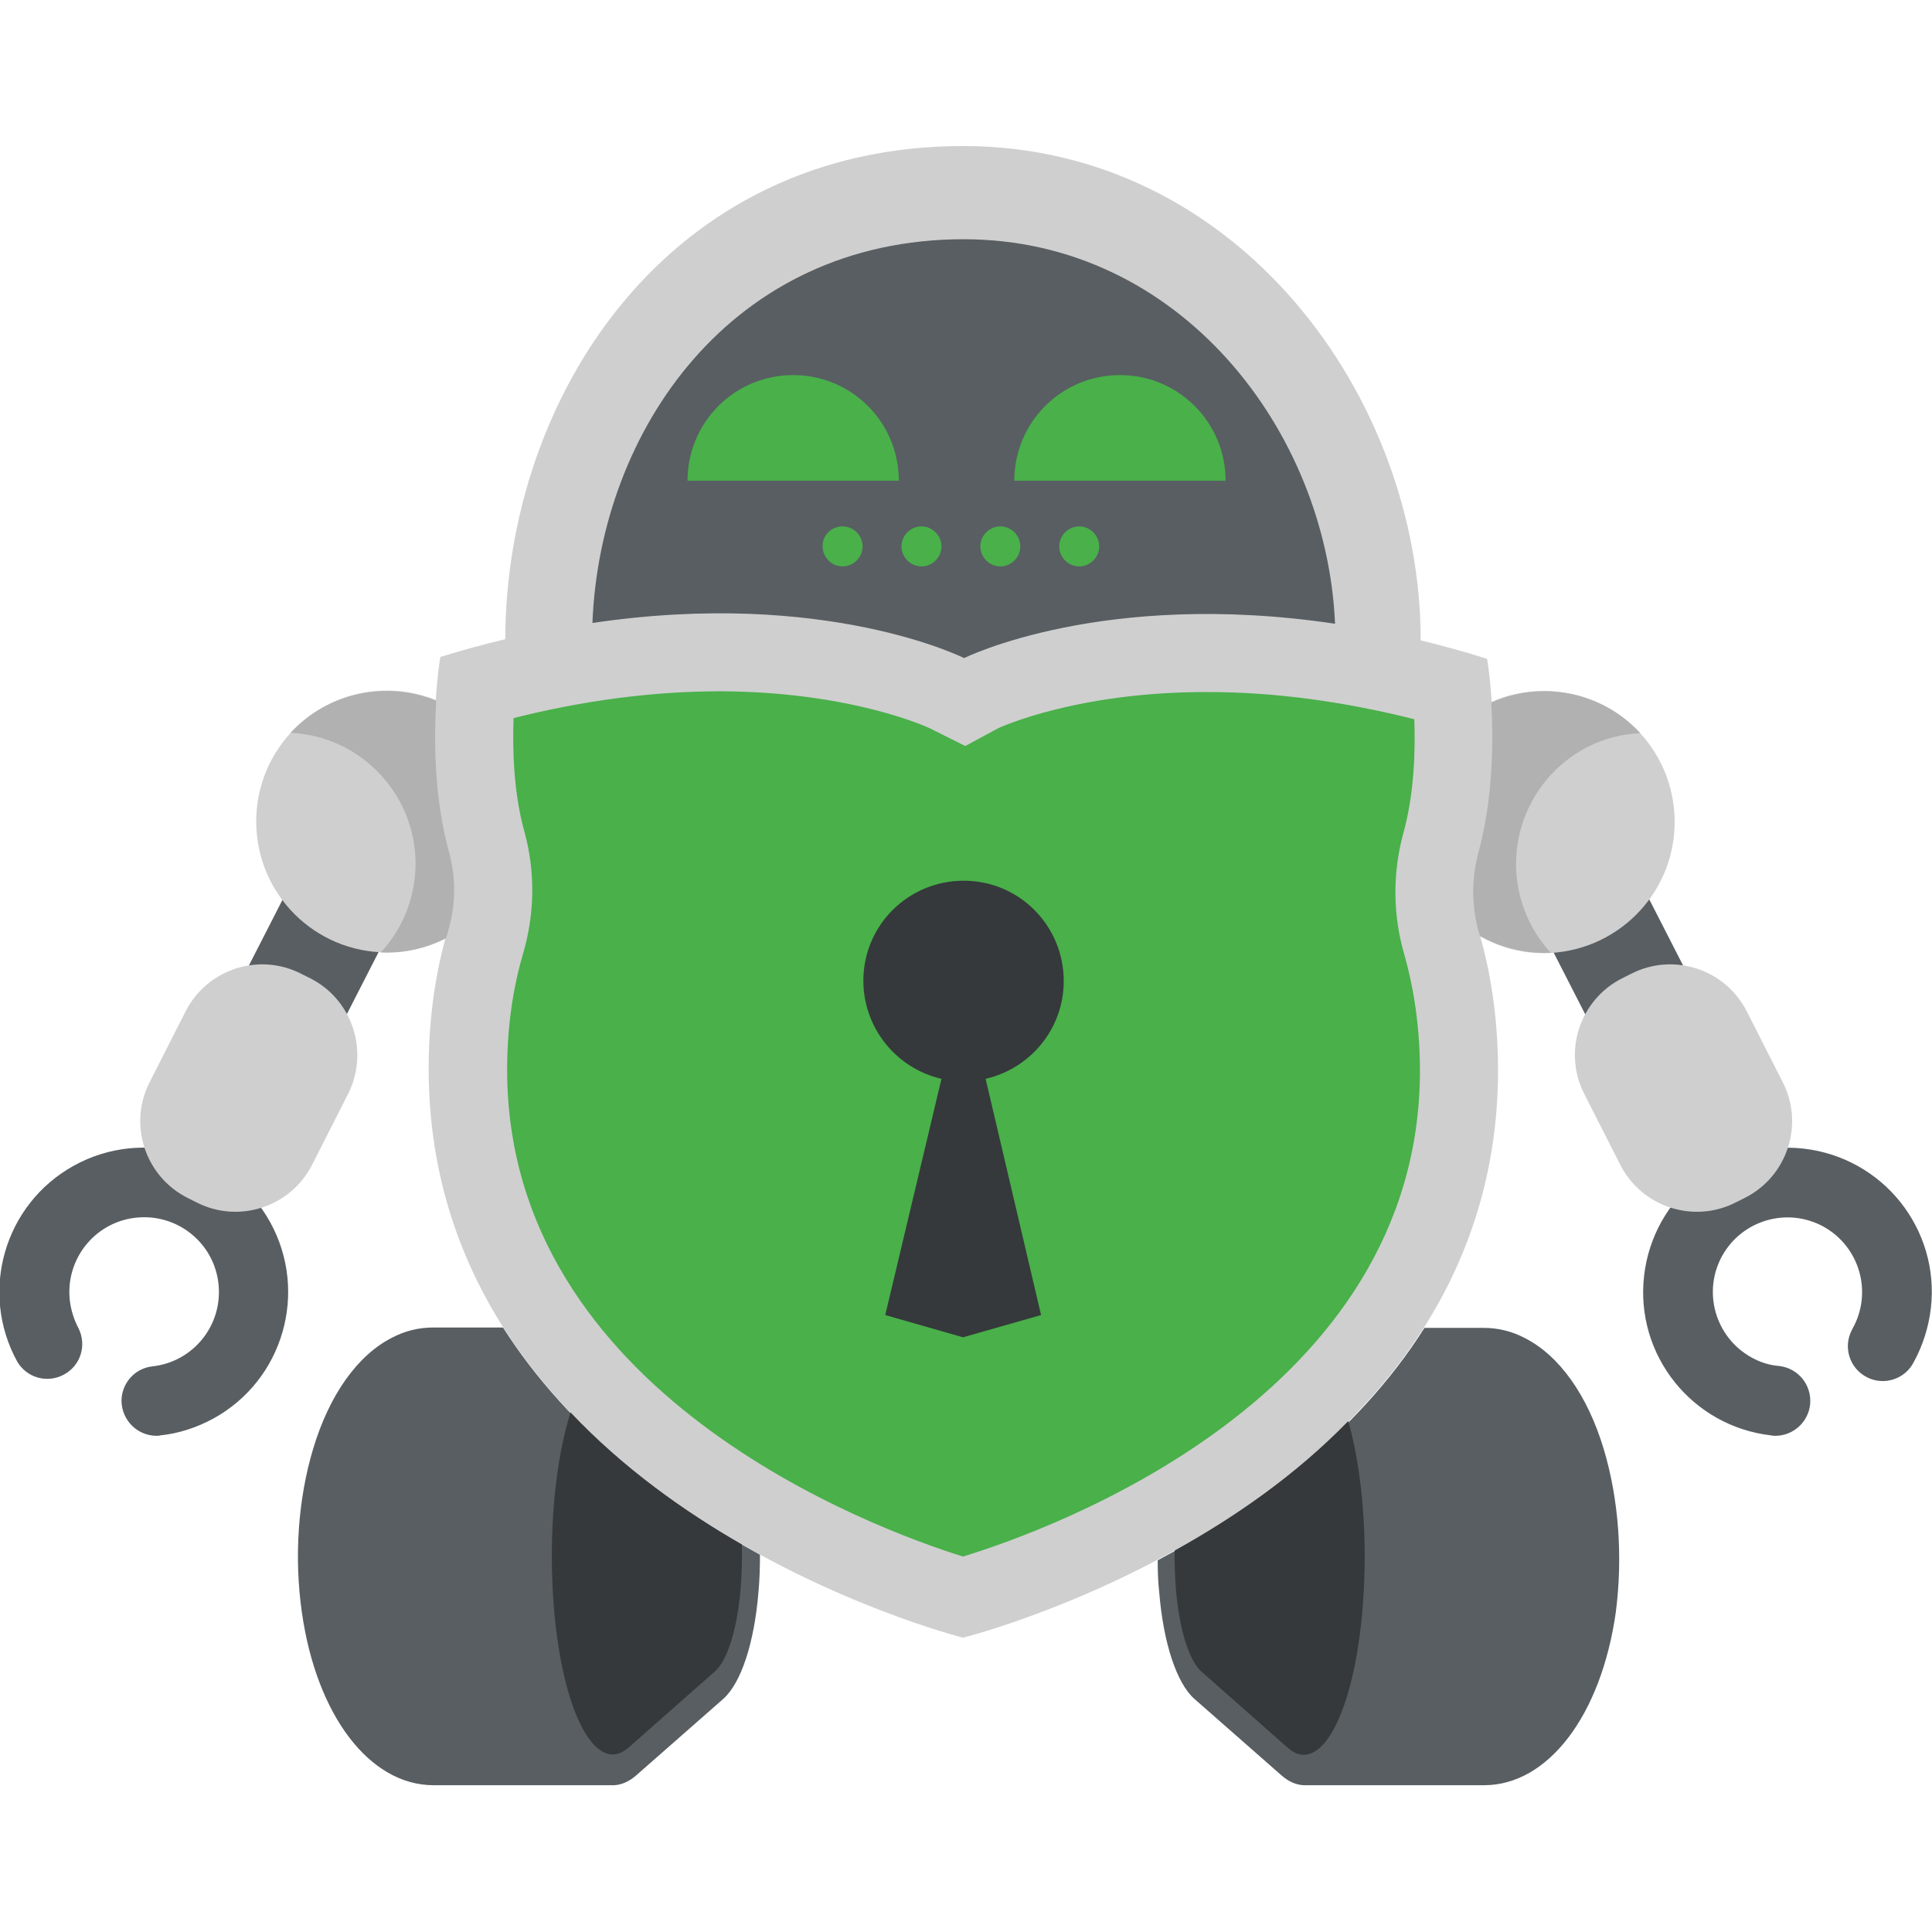 <svg xmlns="http://www.w3.org/2000/svg" xml:space="preserve" id="cryptomator_svg__Layer_1" x="0" y="0" version="1.1" viewBox="0 0 512 512"><style>.cryptomator_svg__st0{fill:#585e62}</style><path d="M201.4 412c0 3.4-.1 6.7-.4 9.9-1.1 13.5-4.6 24.1-9.3 28.3l-23 20.2q-2.85 2.55-6 2.7h-47.8c-16.9 0-31-18.4-34.9-45.8-2.1-14.7-1-30.1 3-43.4 4.3-14.3 11.8-24.8 20.9-29.4 3.4-1.8 7.1-2.7 10.9-2.7h18.5c17.7 27.8 44.3 47.2 68.1 60.2M425 384c-4.3-14.3-11.8-24.8-20.9-29.4-3.4-1.8-7.1-2.7-10.9-2.7h-15.7c-18.2 28.8-46.2 48.6-70.7 61.6 0 2.9.1 5.7.4 8.4 1.1 13.5 4.6 24.1 9.3 28.3l23 20.2q2.85 2.55 6 2.7h47.8c16.9 0 31-18.4 34.9-45.8 1.9-14.6.8-30-3.2-43.3m-383.5-3.5c-5.1 0-9.2-4.1-9.3-9.2 0-4.7 3.5-8.7 8.2-9.2 10.9-1.2 18.7-11 17.5-21.9s-11-18.7-21.9-17.5-18.7 11-17.5 21.9c.3 2.6 1.1 5.1 2.3 7.4 2.3 4.6.5 10.1-4.1 12.4-4.3 2.2-9.6.7-12.1-3.5-10.2-18.5-3.5-41.8 15-52s41.8-3.5 52 15 3.5 41.8-15 52c-4.4 2.4-9.2 4-14.2 4.5-.2.1-.6.1-.9.1m42.4-159.7 25.8 13.2-19.9 38.9c-3.6 7.1-12.4 10-19.5 6.3-7.1-3.6-10-12.4-6.3-19.5zm386.6 159.7c-.4 0-.7 0-1.1-.1-21-2.4-36.1-21.3-33.7-42.3S457 302 478 304.4s36.1 21.3 33.7 42.3c-.6 5-2.1 9.8-4.5 14.2-2.3 4.6-7.9 6.4-12.4 4.1-4.6-2.3-6.4-7.9-4.1-12.4l.3-.6c5.3-9.6 1.8-21.6-7.7-26.9-9.6-5.3-21.6-1.8-26.9 7.7-5.3 9.6-1.8 21.6 7.7 26.9 2.3 1.3 4.8 2.1 7.4 2.3 5.1.6 8.7 5.1 8.2 10.2-.5 4.7-4.5 8.3-9.2 8.3m-28.8-101.3c-7.1 3.6-15.9.8-19.5-6.3L402.3 234l25.8-13.2 19.9 38.9c3.6 7.1.8 15.9-6.3 19.5" class="cryptomator_svg__st0"/><path d="m92.2 290-9.5 18.7c-5.7 11.2-19.5 15.7-30.7 9.9l-2.4-1.2c-11.2-5.7-15.7-19.5-9.9-30.7l9.5-18.7c5.7-11.2 19.5-15.7 30.7-9.9l2.4 1.2c11.2 5.7 15.6 19.5 9.9 30.7m380.2-3.3-9.5-18.7c-5.7-11.2-19.5-15.7-30.7-9.9l-2.4 1.2c-11.2 5.7-15.7 19.5-9.9 30.7l9.5 18.7c5.7 11.2 19.5 15.7 30.7 9.9l2.4-1.2c11.2-5.7 15.7-19.5 9.9-30.7m-28.6-68.9c0-19.2-15.5-34.7-34.7-34.7-4.9 0-9.6 1-13.8 2.9-.4-6.9-1.2-11.4-1.2-11.4-6-1.9-11.9-3.5-17.6-4.9 0-64.7-48.7-131-121.3-131-78 0-121.1 66.1-121.3 130.7-5.6 1.3-11.3 2.9-17.2 4.7 0 0-.8 4.5-1.2 11.4-4-1.6-8.3-2.5-12.9-2.5-19.2 0-34.7 15.5-34.7 34.7s15.5 34.7 34.7 34.7c5.5 0 10.7-1.3 15.4-3.6-2.2 8.1-4.4 19.8-4.4 34.4 0 115.2 141.6 150.8 141.6 150.8S396.8 398.8 397 283.8c0-15.3-2.4-27.5-4.7-35.6 5 2.8 10.7 4.4 16.8 4.4 19.2-.1 34.7-15.6 34.7-34.8" style="fill:#cfcfcf"/><path d="M401.8 230.5c.4 8.2 3.6 16 9.2 22-6.8.3-13.3-1.4-18.8-4.5-.1-.2-.1-.4-.2-.6-2-6.9-2.1-14.2-.3-21.1 4-14.5 4.1-29.9 3.5-40.1 13.4-6 29.4-2.9 39.5 8.1-19 .8-33.7 17.1-32.9 36.2m-283.1 16.4c2.1-6.9 2.2-14.1.3-21.1-4-14.5-4-29.9-3.4-40.1-13.2-5.4-28.7-2.2-38.6 8.5 19.1.9 33.9 17.1 33.1 36.2-.4 8.2-3.6 16-9.2 22 6.2.3 12.1-1.1 17.3-3.8.2-.5.4-1.1.5-1.7" style="fill:#b1b1b1"/><path d="M255.5 174.4s36.7-18.3 98.3-9.1c-2.2-51.1-41.1-101.9-98.4-101.9-61.6 0-96.4 50.7-98.4 101.7 61.7-9.2 98.5 9.3 98.5 9.3" class="cryptomator_svg__st0"/><path d="M255.2 412.5c-23.4-7.3-120.9-43.1-120.8-129.1 0-13.7 2.3-24.2 4.2-30.6 3.1-10.5 3.3-21.7.4-32.3-2.9-10.4-3.2-21.8-2.9-30.2 18.7-4.7 37.1-7.1 54.7-7.1 35 .1 55.4 9.7 55.6 9.8l9.4 4.7 8.9-4.8c.1 0 20.5-9.6 55.4-9.5 17.7 0 36 2.5 54.7 7.2.3 8.4 0 19.7-2.9 30.2-2.9 10.6-2.8 21.8.3 32.3 1.8 6.4 4.1 17 4.1 30.7-.1 86.4-97.6 121.5-121.1 128.7m-45-313.1c-15.5 0-28 12.5-28 28h56c0-15.5-12.5-28-28-28m86.6 0c-15.5 0-28 12.5-28 28h56c0-15.5-12.5-28-28-28m-73.5 40.1c2.9 0 5.3 2.4 5.3 5.3s-2.4 5.3-5.3 5.3-5.3-2.4-5.3-5.3c-.1-2.9 2.3-5.3 5.3-5.3m20.9 0c2.9 0 5.3 2.4 5.3 5.3s-2.4 5.3-5.3 5.3-5.3-2.4-5.3-5.3 2.4-5.3 5.3-5.3m20.9 0c2.9 0 5.3 2.4 5.3 5.3s-2.4 5.3-5.3 5.3-5.3-2.4-5.3-5.3 2.4-5.3 5.3-5.3m20.9 0c2.9 0 5.3 2.4 5.3 5.3s-2.4 5.3-5.3 5.3-5.3-2.4-5.3-5.3 2.4-5.3 5.3-5.3" style="fill:#49b04a"/><path d="M196.6 409.3c.1 3.7 0 7.6-.3 11.4-.9 11.2-3.6 19.4-6.8 22.2l-22.9 20.2c-8.6 7.6-17.5-9-19.8-37-1.6-19.2.3-38.9 4.4-51.8 14 14.8 30.1 26.2 45.4 35m114.7 1.6c-.1 3.2.1 6.6.3 9.9.9 11.2 3.6 19.4 6.8 22.2l22.9 20.2c8.6 7.6 17.5-9 19.8-37 1.5-18.2-.1-36.7-3.8-49.6-14.1 14.5-30.5 25.7-46 34.3M281.9 260c0-14.7-11.8-26.6-26.5-26.6s-26.6 11.8-26.6 26.5c0 12.4 8.6 23.2 20.7 26l-14.9 62.6 20.6 5.9 20.7-5.9-14.7-62.6c12.1-2.8 20.7-13.5 20.7-25.9" style="fill:#35393b"/></svg>